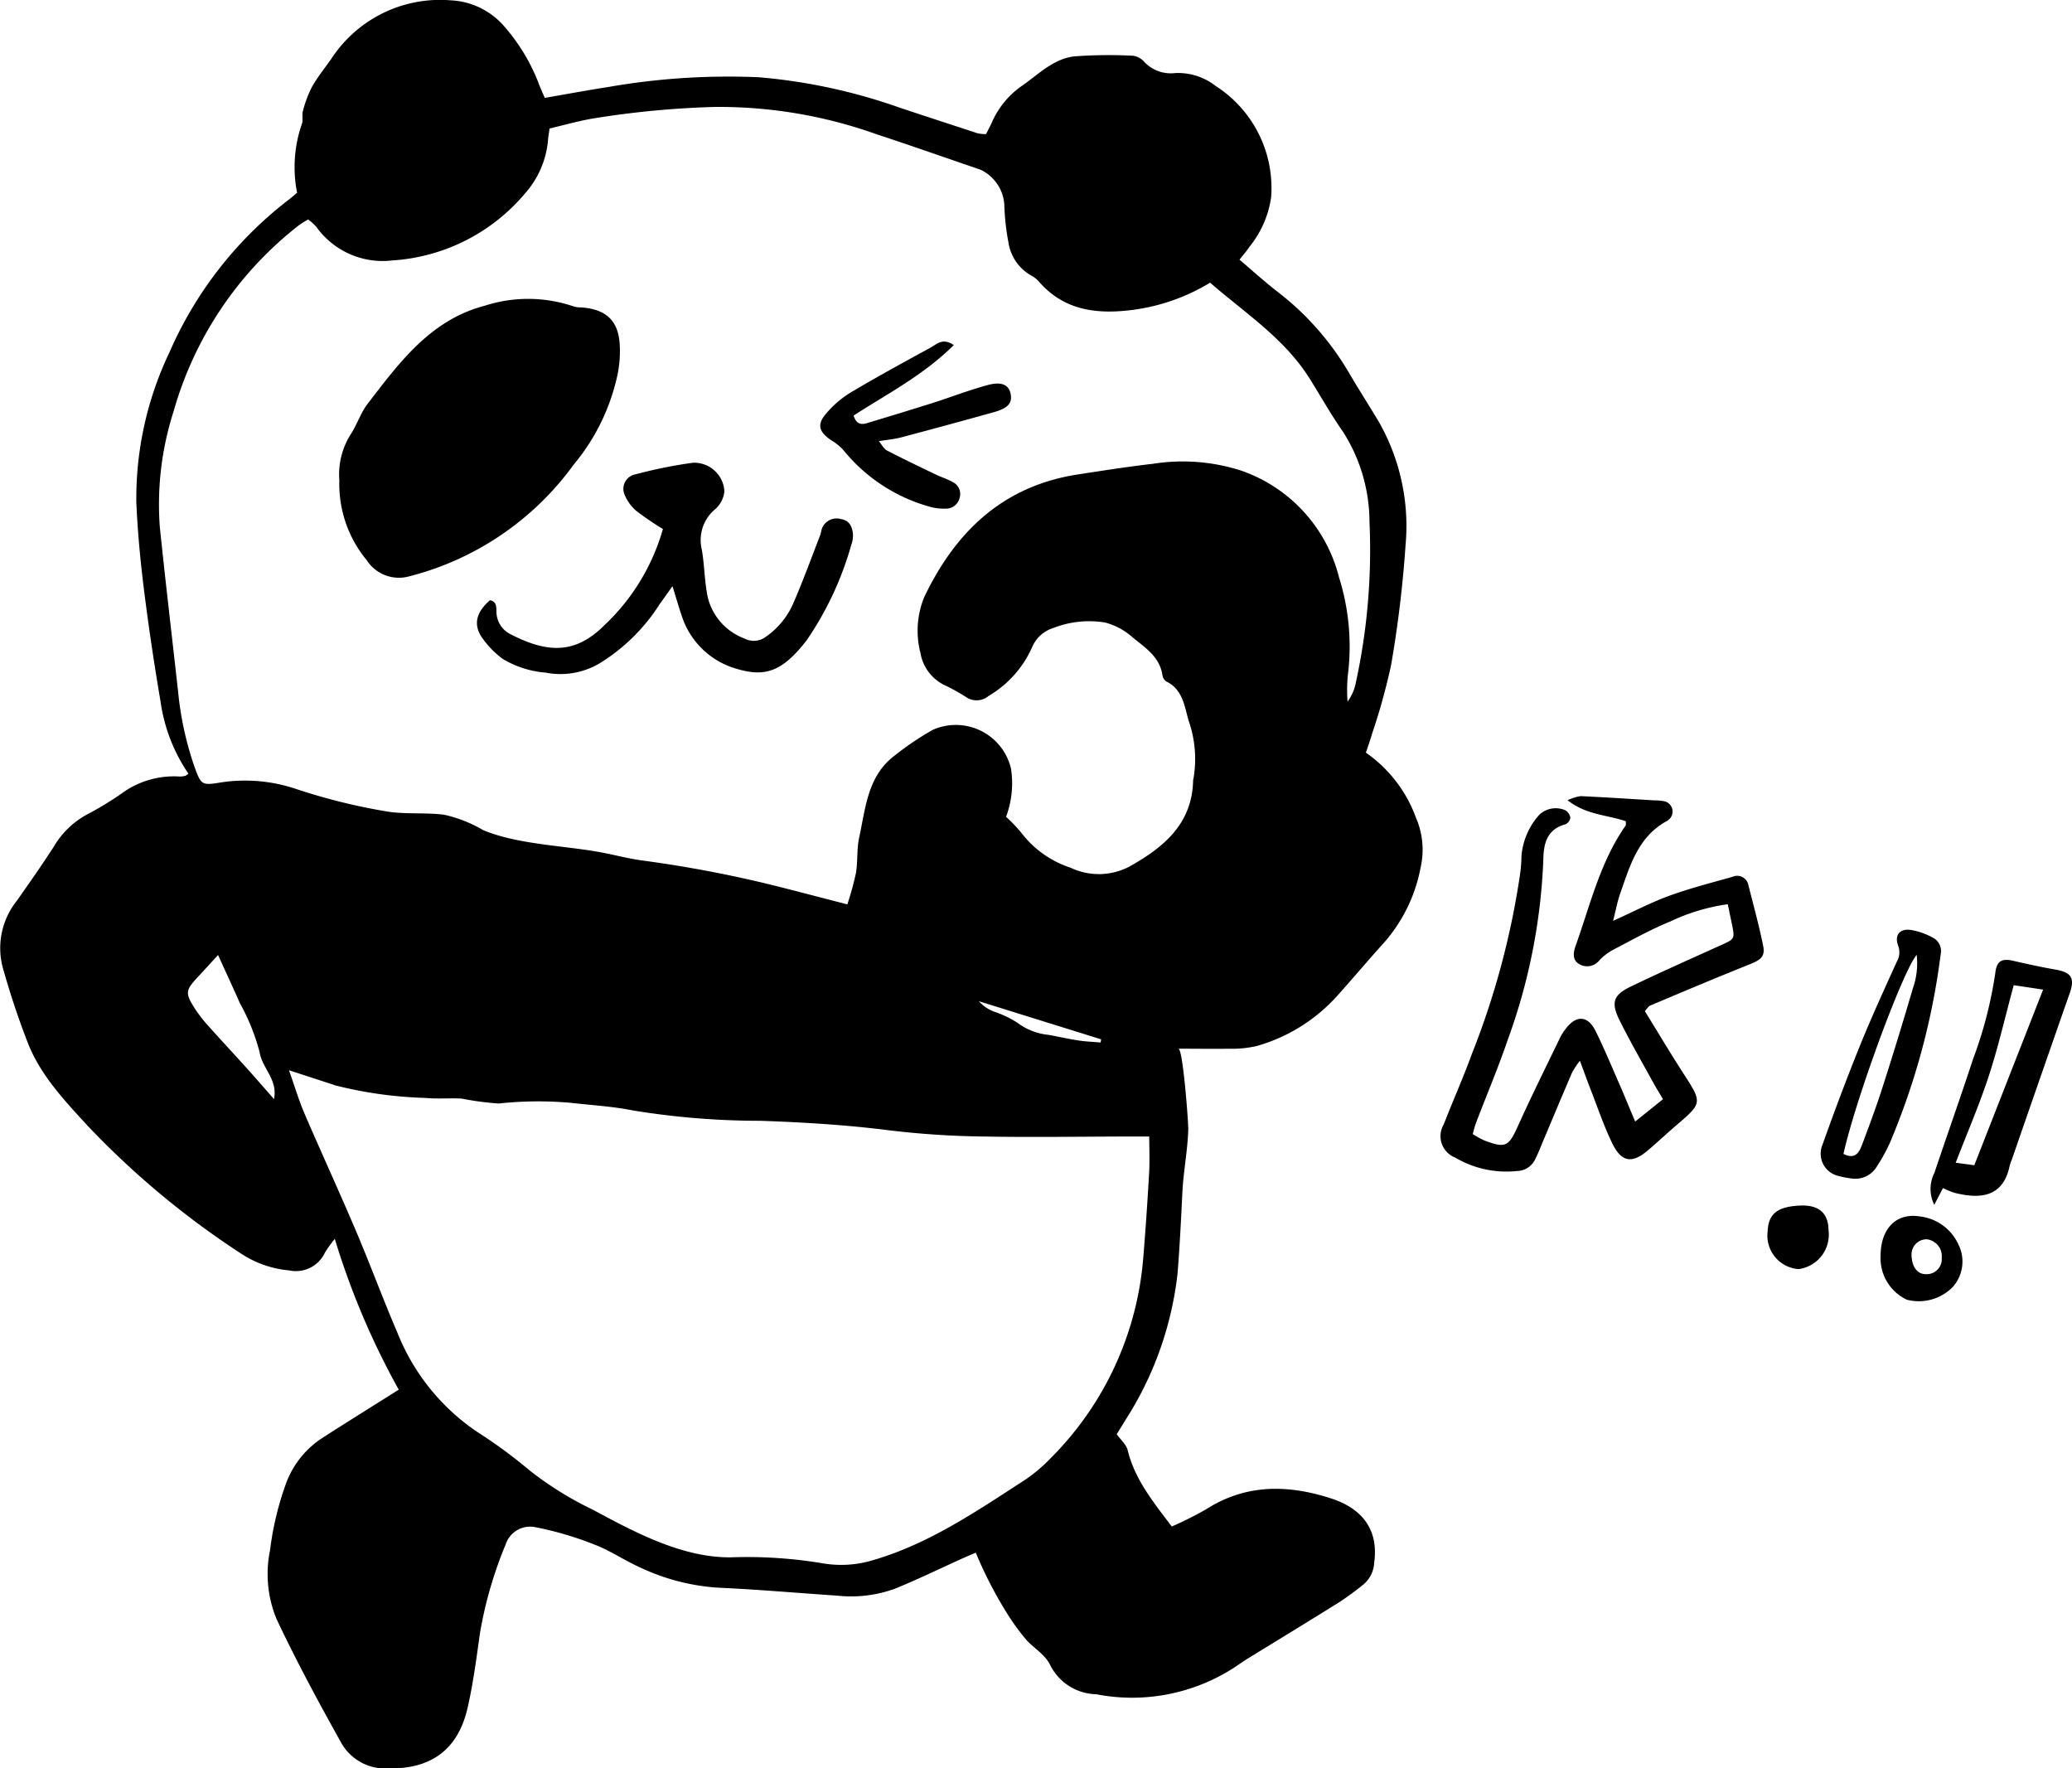<svg xmlns="http://www.w3.org/2000/svg" width="156.442" height="133.5" viewBox="0 0 156.442 133.5">
  <g id="グループ_722" data-name="グループ 722" transform="translate(-291.002 -111.008)">
    <path id="パス_1061" data-name="パス 1061" d="M379.979,190.18c.339.015.753,5.575.74,6.1-.042,1.56-.368,3.167-.445,4.765-.1,2.04-.2,4.08-.365,6.116a25.759,25.759,0,0,1-3.934,11.055c-.217.368-.447.728-.657,1.068.3.423.725.779.829,1.212.534,2.2,1.921,3.893,3.326,5.757a26.845,26.845,0,0,0,2.593-1.3c3.024-1.933,6.214-1.871,9.463-.812,2.077.677,3.607,2.135,3.227,4.854a2.283,2.283,0,0,1-.788,1.615,22.384,22.384,0,0,1-1.832,1.347c-2.291,1.434-4.6,2.836-6.905,4.253-.323.2-.638.415-.95.632a14.2,14.2,0,0,1-10.517,2.074,3.989,3.989,0,0,1-3.442-2.147c-.381-.831-1.2-1.283-1.8-1.925a16.772,16.772,0,0,1-1.438-1.958,31.205,31.205,0,0,1-2.408-4.657c-.378.163-.71.3-1.036.447-1.685.761-3.35,1.574-5.061,2.27a9.693,9.693,0,0,1-4.354.527c-2.991-.2-5.979-.466-8.974-.6a16.184,16.184,0,0,1-5.9-1.521c-1.169-.52-2.245-1.265-3.434-1.722a25.065,25.065,0,0,0-4.483-1.324,1.948,1.948,0,0,0-2.263,1.322,30.941,30.941,0,0,0-1.933,6.69c-.262,1.881-.508,3.773-.93,5.622-.72,3.15-2.75,4.63-5.974,4.576a3.823,3.823,0,0,1-3.508-1.826c-1.736-3.107-3.433-6.244-4.948-9.463a8.9,8.9,0,0,1-.485-5.194,22.88,22.88,0,0,1,1.233-5.106,6.944,6.944,0,0,1,2.737-3.376c1.869-1.2,3.756-2.375,5.745-3.629a58.139,58.139,0,0,1-4.829-11.387,10.614,10.614,0,0,0-.738,1.027,2.416,2.416,0,0,1-2.7,1.357,7.87,7.87,0,0,1-3.6-1.245,64.347,64.347,0,0,1-11.59-9.641c-1.755-1.913-3.6-3.843-4.564-6.333-.72-1.857-1.349-3.756-1.884-5.674a5.721,5.721,0,0,1,1.053-4.991c.956-1.356,1.908-2.717,2.81-4.11a6.49,6.49,0,0,1,2.529-2.439,24.792,24.792,0,0,0,2.561-1.552,6.676,6.676,0,0,1,4.424-1.3,1.532,1.532,0,0,0,.418-.058c.04-.008.074-.046.234-.151a12.88,12.88,0,0,1-2.115-5.5c-.478-2.81-.9-5.632-1.253-8.461-.271-2.167-.472-4.348-.569-6.528a25.6,25.6,0,0,1,2.5-11.327,29.236,29.236,0,0,1,9.055-11.562c.185-.146.363-.3.582-.488a9.951,9.951,0,0,1,.358-5.182c.116-.294-.008-.677.083-.988a8.694,8.694,0,0,1,.684-1.823c.418-.741.962-1.41,1.454-2.109a9.8,9.8,0,0,1,9.022-4.424,5.667,5.667,0,0,1,4.094,2.028,14.331,14.331,0,0,1,2.6,4.385c.116.3.255.6.409.951,1.634-.28,3.212-.577,4.8-.822a52.712,52.712,0,0,1,11.374-.734,42.579,42.579,0,0,1,10.7,2.323q2.905.96,5.815,1.91a3.206,3.206,0,0,0,.626.06c.147-.294.3-.577.434-.869a6.528,6.528,0,0,1,2.216-2.734c1.287-.88,2.42-2.1,4.053-2.27a35.641,35.641,0,0,1,4.4-.045,1.4,1.4,0,0,1,.848.467,2.741,2.741,0,0,0,2.328.841,4.6,4.6,0,0,1,3.057.974,9.148,9.148,0,0,1,4.19,8.391,7.62,7.62,0,0,1-1.63,3.74c-.2.312-.456.594-.759.984.972.823,1.878,1.648,2.844,2.4a21.207,21.207,0,0,1,5.362,6.039c.746,1.27,1.537,2.513,2.3,3.777a15.887,15.887,0,0,1,2.032,9.332,87.8,87.8,0,0,1-1.093,9.06,46.892,46.892,0,0,1-1.446,5.211c-.128.451-.288.892-.455,1.4a10.223,10.223,0,0,1,3.779,4.909,6.071,6.071,0,0,1,.351,3.764,11.914,11.914,0,0,1-2.789,5.7c-1.175,1.3-2.308,2.647-3.481,3.955a12.915,12.915,0,0,1-6.083,3.813,8.346,8.346,0,0,1-2.118.21C382.56,190.2,381.337,190.18,379.979,190.18Zm-13.017-17.506a11.193,11.193,0,0,1,1.184,1.245,7.667,7.667,0,0,0,3.676,2.593,4.976,4.976,0,0,0,4.424-.066c2.561-1.43,4.77-3.2,4.84-6.522a.719.719,0,0,1,.028-.139,8.769,8.769,0,0,0-.365-4.365c-.314-1.068-.439-2.369-1.693-2.966a.7.7,0,0,1-.286-.479c-.206-1.371-1.29-2.066-2.23-2.827a5.018,5.018,0,0,0-2.093-1.14,7.413,7.413,0,0,0-3.928.415,2.565,2.565,0,0,0-1.594,1.458,8.063,8.063,0,0,1-3.279,3.667,1.416,1.416,0,0,1-1.6.151,15.037,15.037,0,0,0-1.586-.9,3.313,3.313,0,0,1-1.958-2.48,6.721,6.721,0,0,1,.274-4.215c2.364-4.963,5.969-8.416,11.618-9.279,1.877-.287,3.756-.586,5.642-.8a14.42,14.42,0,0,1,6.64.5,11.491,11.491,0,0,1,7.424,8.064,17.381,17.381,0,0,1,.658,7.47,12.382,12.382,0,0,0-.013,1.919,3.548,3.548,0,0,0,.627-1.437,47.109,47.109,0,0,0,1.029-12.182,12.674,12.674,0,0,0-2-6.755c-.9-1.285-1.668-2.656-2.5-3.989-1.913-3.06-4.9-4.973-7.532-7.267a14.99,14.99,0,0,1-5.731,2.041c-2.715.365-5.237.119-7.187-2.111a1.991,1.991,0,0,0-.544-.443,3.454,3.454,0,0,1-1.757-2.482,18.413,18.413,0,0,1-.323-2.954,3.148,3.148,0,0,0-1.8-2.582c-2.607-.889-5.2-1.806-7.821-2.666a35.36,35.36,0,0,0-12.308-2.068,68.962,68.962,0,0,0-9.087.865c-1.115.188-2.208.5-3.314.761-.045.315-.089.546-.11.78a6.974,6.974,0,0,1-1.742,4.121,14.277,14.277,0,0,1-10.031,5.061,6.151,6.151,0,0,1-5.731-2.541,3.86,3.86,0,0,0-.622-.556c-.294.188-.548.321-.767.5a27.168,27.168,0,0,0-9.382,13.979,22.989,22.989,0,0,0-1.044,8.732c.431,4.163.923,8.318,1.385,12.477a24.435,24.435,0,0,0,1.208,5.56c.519,1.451.557,1.5,2.017,1.257a12.045,12.045,0,0,1,5.626.475,45.265,45.265,0,0,0,7.059,1.741c1.378.19,2.781.048,4.16.22a10.025,10.025,0,0,1,2.957,1.163c2.594,1.086,6.038,1.158,8.806,1.662,1.075.194,2.136.489,3.217.632a92.247,92.247,0,0,1,10.9,2.13c1.5.385,2.992.774,4.575,1.183a22.83,22.83,0,0,0,.651-2.365c.147-.888.053-1.819.245-2.692.483-2.205.623-4.594,2.627-6.138a22.1,22.1,0,0,1,2.925-1.98,4.28,4.28,0,0,1,5.908,2.918A7.234,7.234,0,0,1,366.962,172.674ZM312.82,191.807c.467,1.316.762,2.318,1.172,3.27,1.277,2.967,2.63,5.9,3.893,8.877,1.078,2.536,2.029,5.127,3.119,7.659a16.316,16.316,0,0,0,5.972,7.461,37.124,37.124,0,0,1,4.015,2.946,25.636,25.636,0,0,0,4.79,2.973c3.141,1.693,6.761,3.634,10.426,3.586a34.745,34.745,0,0,1,6.829.438,8.263,8.263,0,0,0,3.819-.205c4.225-1.216,7.8-3.662,11.427-6.007a11.977,11.977,0,0,0,2.073-1.736,24.08,24.08,0,0,0,6.965-15.094c.179-2.134.321-4.272.444-6.409.052-.881.009-1.769.009-2.757-.575,0-.995,0-1.415,0-3.715.005-7.431.069-11.144,0a66.281,66.281,0,0,1-7.12-.472c-3.217-.409-6.437-.6-9.673-.714a59.326,59.326,0,0,1-9.664-.787c-1.5-.3-3.086-.39-4.62-.566a27.722,27.722,0,0,0-5.486.049,22.462,22.462,0,0,1-2.8-.373c-.906-.046-1.814.037-2.72-.049a31.31,31.31,0,0,1-6.765-.934C315.3,192.614,314.229,192.265,312.82,191.807Zm-5.356-8.7c-.574.626-1.007,1.107-1.45,1.58-1.031,1.1-1.065,1.265-.251,2.541a10.906,10.906,0,0,0,1.061,1.333c.948,1.062,1.919,2.1,2.873,3.16.651.725,1.288,1.463,1.995,2.265.3-1.48-.9-2.323-1.093-3.56a15.851,15.851,0,0,0-1.483-3.679C308.608,185.588,308.073,184.444,307.464,183.105Zm66.635,6.608.044-.242-9.234-2.877a2.924,2.924,0,0,0,1.142.784,7.638,7.638,0,0,1,1.79.857,4.646,4.646,0,0,0,2.347.9c.747.14,1.49.306,2.241.422C372.98,189.643,373.542,189.663,374.1,189.713Z" transform="translate(0 0)" fill-rule="evenodd"/>
    <path id="パス_1062" data-name="パス 1062" d="M387.21,158.343c-1.375-.492-2.963-.455-4.405-1.59a3.61,3.61,0,0,1,.983-.311c1.848.085,3.695.208,5.543.319a3.95,3.95,0,0,1,.71.057.794.794,0,0,1,.392,1.41.488.488,0,0,1-.115.085c-2.184,1.179-2.8,3.376-3.539,5.481-.216.611-.331,1.259-.537,2.066,1.512-.685,2.843-1.382,4.24-1.894,1.557-.568,3.171-.978,4.768-1.43a.864.864,0,0,1,1.213.65c.384,1.517.8,3.029,1.111,4.563.161.81-.185,1.061-1.066,1.411-2.506,1-4.991,2.052-7.48,3.1-.119.049-.193.2-.388.414.979,1.586,1.946,3.213,2.972,4.8,1.347,2.081,1.351,2.158-.5,3.736-.759.647-1.486,1.332-2.245,1.978-1.191,1.011-1.992.9-2.689-.536-.64-1.318-1.109-2.721-1.643-4.089-.258-.66-.493-1.328-.8-2.143a6.911,6.911,0,0,0-.593.9c-.769,1.787-1.517,3.584-2.273,5.376-.167.394-.321.8-.516,1.176a1.543,1.543,0,0,1-1.368.872,7.584,7.584,0,0,1-4.655-1.009,1.738,1.738,0,0,1-.873-2.515c.687-1.771,1.468-3.508,2.115-5.294a60.658,60.658,0,0,0,3.626-13.452,11.983,11.983,0,0,0,.13-1.564,5.326,5.326,0,0,1,1.349-3.068,1.8,1.8,0,0,1,1.974-.324.83.83,0,0,1,.365.55.654.654,0,0,1-.37.5c-1.386.37-1.65,1.447-1.671,2.639a44.593,44.593,0,0,1-2.692,13.647c-.721,2.11-1.593,4.168-2.389,6.253-.1.262-.161.54-.251.849a7.3,7.3,0,0,0,.9.491c1.6.6,1.819.443,2.525-1.122,1.015-2.25,2.118-4.461,3.189-6.686a3.887,3.887,0,0,1,.385-.6c.8-1.087,1.691-1.054,2.282.144.631,1.277,1.18,2.593,1.75,3.9.4.91.773,1.83,1.236,2.926l2.1-1.687c-.3-.508-.569-.939-.812-1.384-.822-1.5-1.673-2.983-2.438-4.512-.7-1.394-.527-1.961.831-2.614,2.265-1.091,4.567-2.109,6.857-3.146.963-.435.99-.46.78-1.482-.1-.508-.209-1.015-.328-1.582a14.877,14.877,0,0,0-4.331,1.3c-1.447.587-2.822,1.357-4.209,2.081a4.292,4.292,0,0,0-1.134.831,1.171,1.171,0,0,1-1.537.312c-.557-.319-.446-.907-.267-1.409,1.1-3.078,1.843-6.306,3.762-9.042C387.226,158.6,387.2,158.493,387.21,158.343Z" transform="translate(26.553 14.67)" fill-rule="evenodd"/>
    <path id="パス_1063" data-name="パス 1063" d="M402.125,183.016c-.222.429-.409.788-.656,1.262a2.69,2.69,0,0,1,.008-2.408c.97-2.88,1.986-5.745,2.934-8.632a31.584,31.584,0,0,0,1.669-6.473c.1-.9.487-1.109,1.365-.906,1.061.245,2.125.475,3.195.664,1.184.21,1.451.646,1.064,1.754q-2.209,6.32-4.4,12.647a3.146,3.146,0,0,0-.14.4c-.513,2.512-2.409,2.487-4.162,2.049A7.012,7.012,0,0,1,402.125,183.016Zm5.344-15.32c-.642,2.372-1.159,4.637-1.876,6.834s-1.634,4.31-2.506,6.571l1.406.188c1.753-4.473,3.465-8.843,5.195-13.258C408.933,167.917,408.242,167.811,407.469,167.7Z" transform="translate(35.575 17.688)" fill-rule="evenodd"/>
    <path id="パス_1064" data-name="パス 1064" d="M397.358,182.86a7.167,7.167,0,0,1-1.114-.208,1.726,1.726,0,0,1-1.195-2.348c.893-2.5,1.822-4.989,2.818-7.45.87-2.151,1.84-4.265,2.8-6.382a1.382,1.382,0,0,0,.1-1.189c-.3-.814.116-1.322.963-1.2a5.236,5.236,0,0,1,1.72.62,1.136,1.136,0,0,1,.524,1.226,53.826,53.826,0,0,1-3.838,14.238,12.7,12.7,0,0,1-.96,1.742A1.893,1.893,0,0,1,397.358,182.86Zm-.722-1.868c.922.46,1.2-.155,1.419-.733.536-1.421,1.066-2.846,1.529-4.291q1.195-3.725,2.293-7.48a5.619,5.619,0,0,0,.286-2.523C401.087,167.229,397.522,176.972,396.636,180.992Z" transform="translate(33.553 17.132)" fill-rule="evenodd"/>
    <path id="パス_1065" data-name="パス 1065" d="M398.336,183.4c.009-2,1.138-3.238,2.93-2.965a3.665,3.665,0,0,1,2.951,2.131,2.884,2.884,0,0,1-.423,3.191,3.591,3.591,0,0,1-3.484.966A3.469,3.469,0,0,1,398.336,183.4Zm4.617.171a1.289,1.289,0,0,0-1.126-1.406,1.139,1.139,0,0,0-1.154,1.176c.012.869.417,1.441,1.033,1.455A1.14,1.14,0,0,0,402.953,183.567Z" transform="translate(34.656 22.404)" fill-rule="evenodd"/>
    <path id="パス_1066" data-name="パス 1066" d="M396.488,181.682a2.621,2.621,0,0,1-2.277,2.925,2.536,2.536,0,0,1-2.32-2.856c.052-1.392.836-1.839,2.32-1.935C395.753,179.712,396.469,180.366,396.488,181.682Z" transform="translate(32.575 22.213)" fill-rule="evenodd"/>
    <path id="パス_1067" data-name="パス 1067" d="M310.376,141.774a5.66,5.66,0,0,1,.9-3.549c.452-.721.722-1.572,1.236-2.24,2.4-3.123,4.761-6.345,8.861-7.408a10.628,10.628,0,0,1,6.7.061,1.858,1.858,0,0,0,.558.07c1.791.128,2.746.918,2.9,2.619a8.685,8.685,0,0,1-.2,2.676,15.749,15.749,0,0,1-3.262,6.575,22.059,22.059,0,0,1-12.5,8.455,2.888,2.888,0,0,1-3.118-1.229A9,9,0,0,1,310.376,141.774Z" transform="translate(6.248 5.507)" fill-rule="evenodd"/>
    <path id="パス_1068" data-name="パス 1068" d="M332.265,142.423a22.413,22.413,0,0,1-1.98-1.345,3.156,3.156,0,0,1-.9-1.222,1.107,1.107,0,0,1,.8-1.56,36.083,36.083,0,0,1,4.322-.874,2.284,2.284,0,0,1,2.4,2.148,2.089,2.089,0,0,1-.681,1.344,3.023,3.023,0,0,0-1.024,3.06c.21,1.21.2,2.463.462,3.66a4.461,4.461,0,0,0,2.771,3.06,1.5,1.5,0,0,0,1.6-.135,5.961,5.961,0,0,0,2.119-2.635c.716-1.655,1.332-3.35,1.984-5.031.069-.176.075-.377.152-.549a1.178,1.178,0,0,1,1.416-.672c.647.1.847.571.906,1.115a2.008,2.008,0,0,1-.127.837,24.369,24.369,0,0,1-3.368,7.2c-1.883,2.438-3.207,2.8-5.4,2.118a6.09,6.09,0,0,1-4.029-3.963c-.23-.667-.422-1.348-.7-2.241-.389.545-.669.943-.955,1.337a14.19,14.19,0,0,1-4.519,4.471,5.8,5.8,0,0,1-4.109.716,7.4,7.4,0,0,1-3.221-1.025,6.829,6.829,0,0,1-1.648-1.721c-.6-.978-.311-1.86.671-2.719.509.1.475.511.489.886a1.91,1.91,0,0,0,1.111,1.706c2.764,1.412,4.847,1.482,7.023-.687A15.965,15.965,0,0,0,332.265,142.423Z" transform="translate(8.789 8.524)" fill-rule="evenodd"/>
    <path id="パス_1069" data-name="パス 1069" d="M347.9,130.766c-2.286,2.273-5.027,3.68-7.562,5.321.205.685.6.7,1.048.562,1.628-.495,3.257-.986,4.879-1.5,1.4-.444,2.773-.979,4.188-1.363,1.074-.29,1.606-.012,1.741.669s-.188,1.076-1.282,1.381q-3.488.974-6.99,1.9c-.5.132-1.027.176-1.679.284.228.271.369.575.606.7,1.214.631,2.451,1.221,3.684,1.814.426.205.884.345,1.292.575a1.008,1.008,0,0,1,.511,1.217,1.058,1.058,0,0,1-1.07.788,3.9,3.9,0,0,1-1.258-.167,12.8,12.8,0,0,1-6.435-4.242,4.115,4.115,0,0,0-.97-.782c-.9-.634-1.046-1.171-.337-1.99a7.607,7.607,0,0,1,1.812-1.565c1.995-1.188,4.033-2.3,6.072-3.412C346.606,130.712,347.053,130.184,347.9,130.766Z" transform="translate(15.115 6.294)" fill-rule="evenodd"/>
  </g>
</svg>
